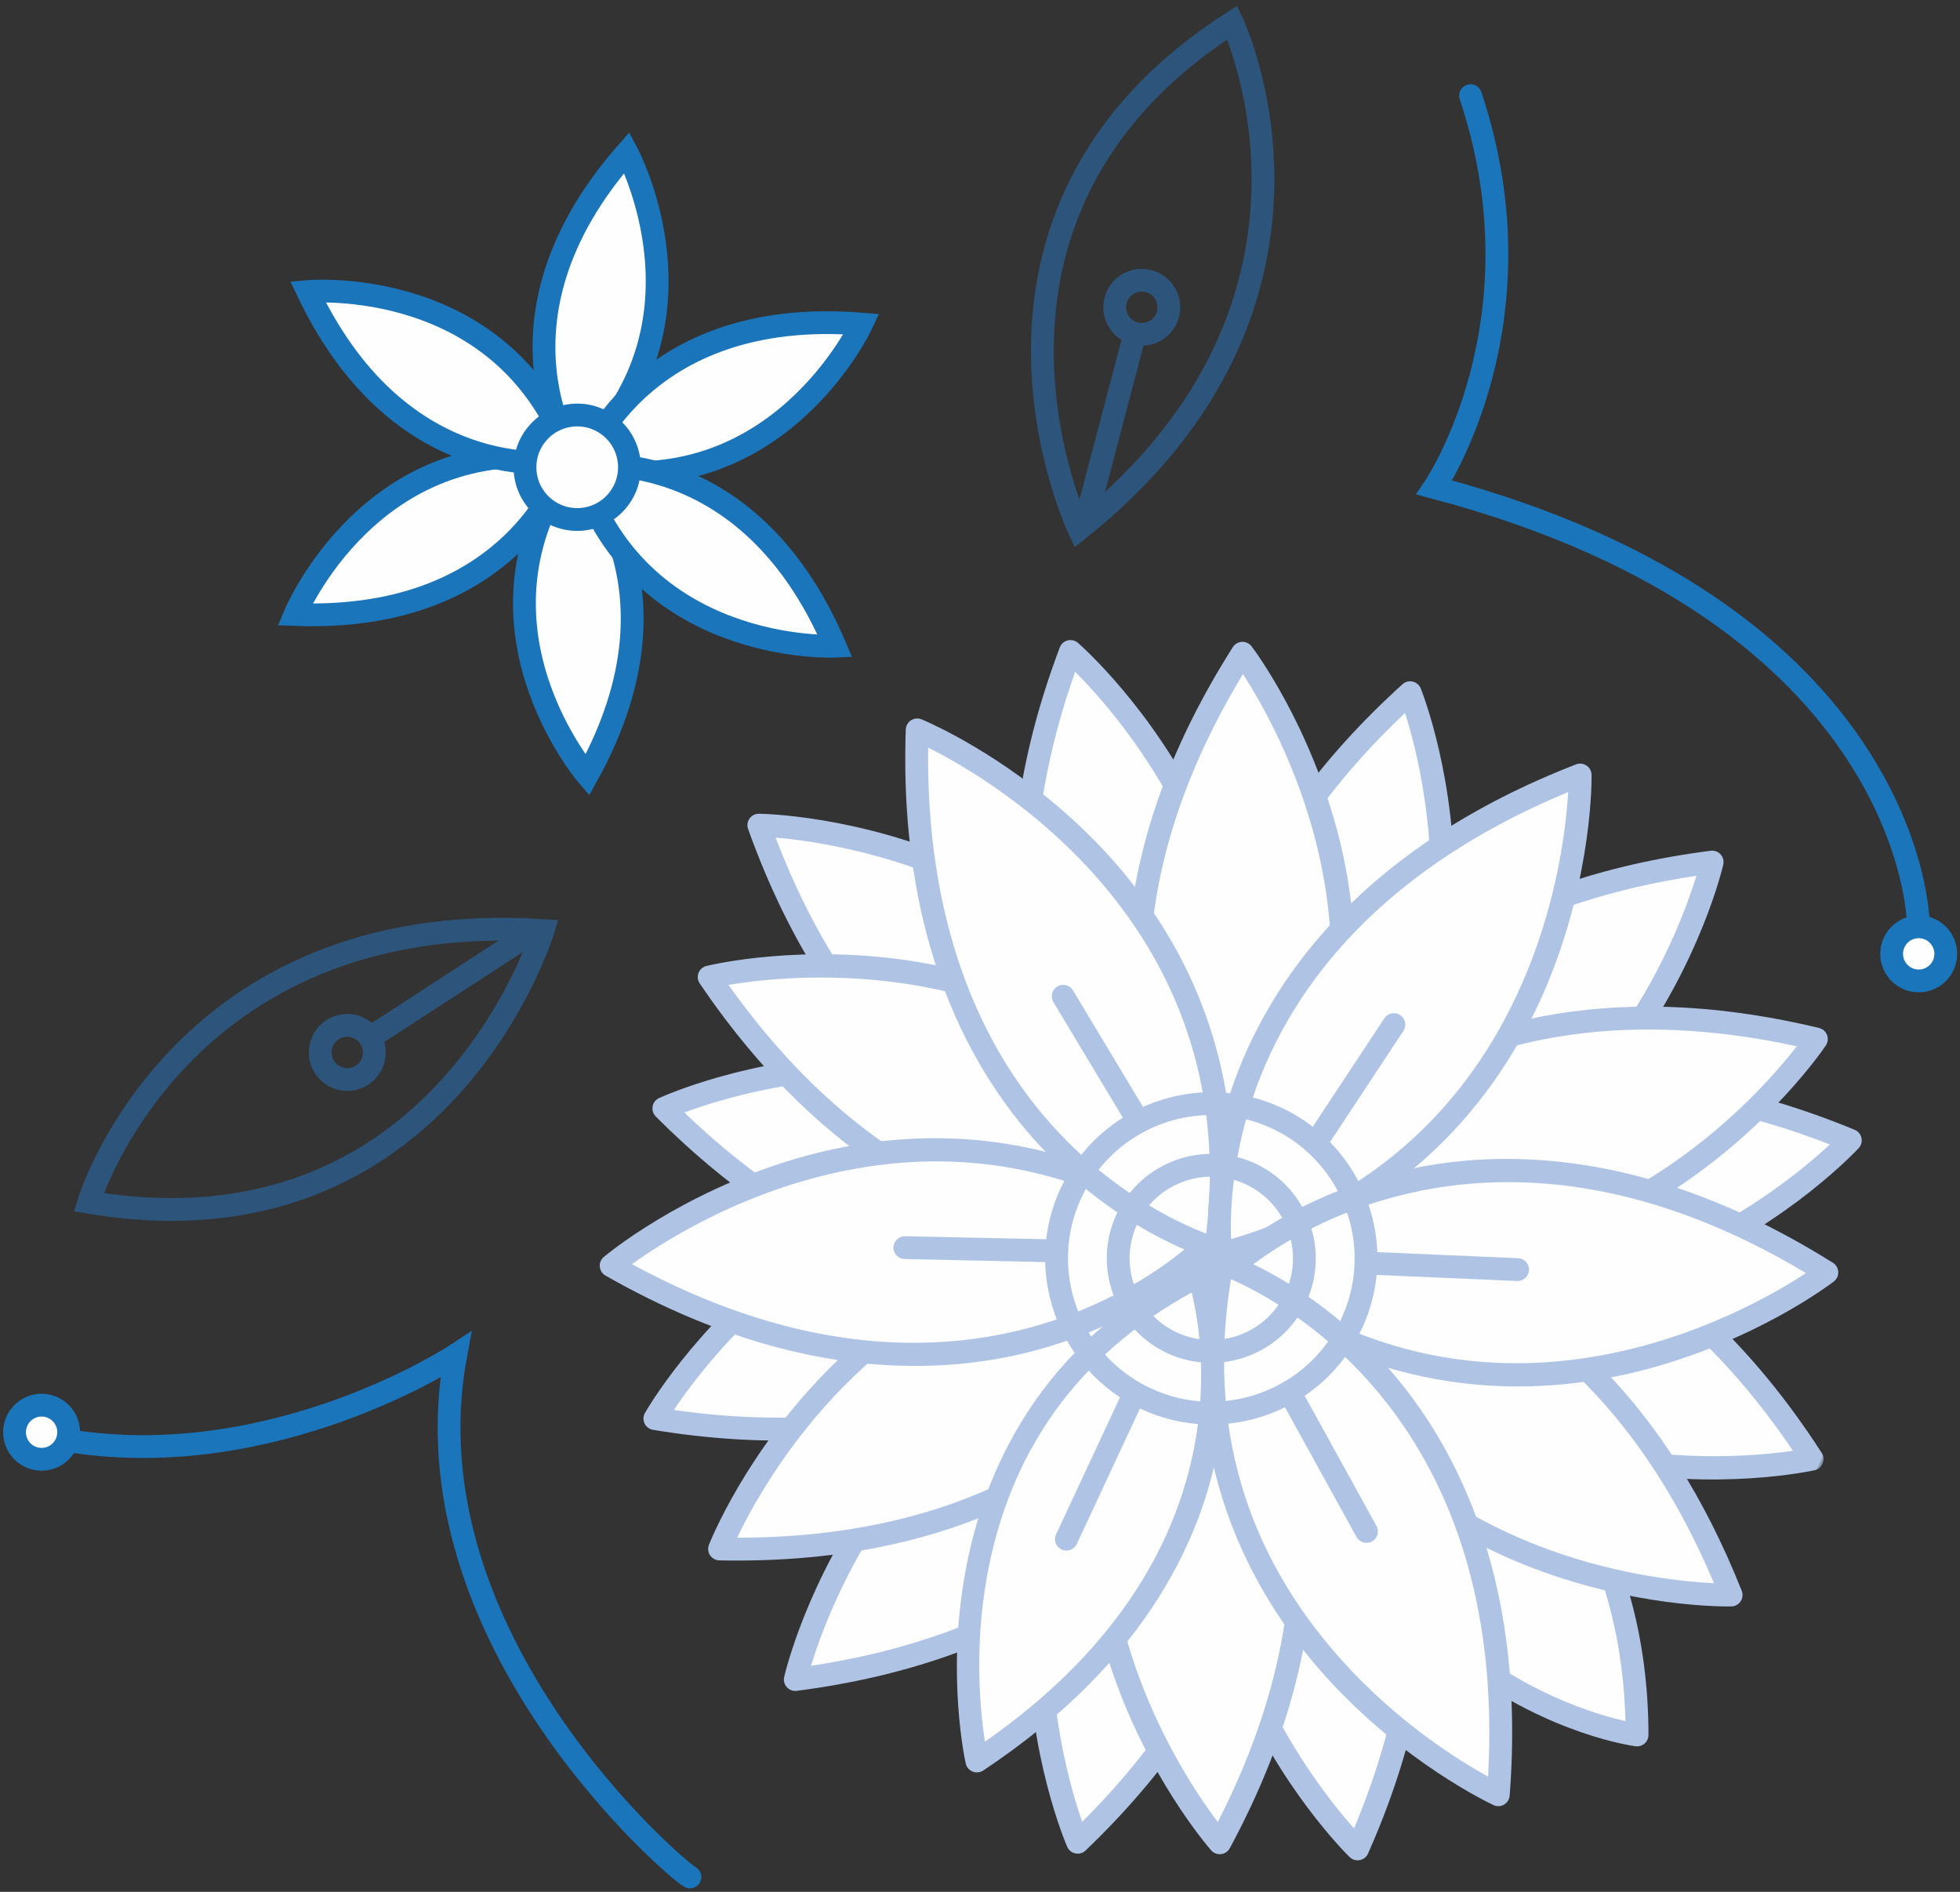 <?xml version="1.0" encoding="UTF-8" standalone="no"?>
<svg width="258px" height="249px" viewBox="0 0 258 249" version="1.1" xmlns="http://www.w3.org/2000/svg" xmlns:xlink="http://www.w3.org/1999/xlink" xmlns:sketch="http://www.bohemiancoding.com/sketch/ns">
    <rect x="0" y="0" width="258" height="249" fill="#333333" stroke="none"/>
    <!-- Generator: Sketch 3.5.1 (25234) - http://www.bohemiancoding.com/sketch -->
    <title>Group</title>
    <desc>Created with Sketch.</desc>
    <defs>
        <path id="path-1" d="M0,0.554 L248.527,0.554 L248.527,259.47 L0,259.47"></path>
    </defs>
    <g id="Page-1" stroke="none" stroke-width="1" fill="none" fill-rule="evenodd" sketch:type="MSPage">
        <g id="Group" sketch:type="MSLayerGroup" transform="translate(-35, -45)">
            <path d="M261.139,260.829 C261.139,260.829 211.885,270.444 190.78,225.314 C190.78,225.314 231.609,212.338 261.139,260.829" id="Fill-1" fill="#FEFEFE" sketch:type="MSShapeGroup" transform="translate(225.959, 242.712) rotate(205) translate(-225.959, -242.712) "></path>
            <path d="M192.934,226.317 C201.531,243.591 215.368,254.417 234.087,258.5 C244.951,260.872 254.498,260.179 258.652,259.673 C246.99,241.396 231.846,229.905 214.742,226.389 C204.572,224.296 196.344,225.57 192.934,226.317 M250.039,263.197 C245.423,263.197 239.725,262.797 233.557,261.462 C219.583,258.435 200.582,249.817 189.419,225.947 C189.236,225.557 189.23,225.105 189.404,224.709 C189.577,224.312 189.913,224.01 190.325,223.878 C190.758,223.742 201.068,220.551 215.185,223.412 C228.159,226.042 246.887,234.532 262.424,260.045 C262.68,260.465 262.713,260.983 262.516,261.433 C262.316,261.882 261.911,262.207 261.429,262.301 C261.123,262.361 256.71,263.197 250.039,263.197" id="Fill-3" fill="#AFC4E5" sketch:type="MSShapeGroup" transform="translate(225.96, 242.711) rotate(205) translate(-225.96, -242.711) "></path>
            <path d="M178.439,210.358 C178.439,210.358 215.989,243.65 192.951,287.825 C192.951,287.825 157.846,263.265 178.439,210.358" id="Fill-5" fill="#FEFEFE" sketch:type="MSShapeGroup" transform="translate(186.196, 249.091) rotate(205) translate(-186.196, -249.091) "></path>
            <path d="M179.032,213.041 C171.595,233.403 171.663,252.41 179.255,268.134 C183.769,277.484 189.776,283.246 192.441,285.503 C210.378,248.895 185.722,219.928 179.032,213.041 M192.951,289.328 C192.646,289.328 192.344,289.235 192.09,289.057 C191.718,288.797 182.921,282.544 176.62,269.589 C170.831,257.685 166.204,237.649 177.037,209.813 C177.217,209.355 177.607,209.012 178.085,208.897 C178.562,208.781 179.067,208.907 179.435,209.234 C179.827,209.582 189.129,217.923 195.693,231.887 C201.775,244.826 206.468,265.155 194.283,288.52 C194.083,288.903 193.727,289.182 193.308,289.285 C193.19,289.314 193.07,289.328 192.951,289.328" id="Fill-7" fill="#AFC4E5" sketch:type="MSShapeGroup" transform="translate(186.195, 249.091) rotate(205) translate(-186.195, -249.091) "></path>
            <path d="M184.239,187.573 C184.239,187.573 180.155,237.591 130.995,245.685 C130.995,245.685 129.562,202.868 184.239,187.573" id="Fill-9" fill="#FEFEFE" sketch:type="MSShapeGroup" transform="translate(157.615, 216.629) rotate(205) translate(-157.615, -216.629) "></path>
            <path d="M182.456,189.657 C161.702,195.934 146.541,207.399 138.523,222.911 C133.755,232.135 132.753,240.399 132.547,243.885 C151.505,240.288 165.673,229.899 174.673,212.987 C179.898,203.17 181.817,193.791 182.456,189.657 M130.996,247.189 C130.652,247.189 130.314,247.07 130.044,246.847 C129.709,246.574 129.509,246.168 129.495,245.736 C129.48,245.283 129.198,234.495 135.777,221.679 C141.822,209.902 155.067,194.174 183.834,186.127 C184.307,185.992 184.815,186.101 185.196,186.415 C185.574,186.727 185.777,187.206 185.737,187.696 C185.694,188.219 184.608,200.665 177.38,214.298 C170.683,226.93 157.242,242.887 131.24,247.169 C131.159,247.182 131.077,247.189 130.996,247.189" id="Fill-11" fill="#AFC4E5" sketch:type="MSShapeGroup" transform="translate(157.615, 216.629) rotate(205) translate(-157.615, -216.629) "></path>
            <path d="M199.55,190.83 C199.55,190.83 167.041,229.06 122.399,206.941 C122.399,206.941 146.226,171.338 199.55,190.83" id="Fill-13" fill="#FEFEFE" sketch:type="MSShapeGroup" transform="translate(160.974, 199.413) rotate(205) translate(-160.974, -199.413) "></path>
            <path d="M124.71,206.383 C161.683,223.561 190.132,198.31 196.879,191.48 C176.368,184.466 157.365,184.926 141.803,192.841 C132.549,197.548 126.911,203.672 124.71,206.383 M150.354,215.294 C141.678,215.294 132.029,213.389 121.731,208.287 C121.344,208.095 121.058,207.745 120.947,207.327 C120.836,206.91 120.91,206.464 121.15,206.104 C121.402,205.727 127.471,196.804 140.293,190.237 C152.075,184.203 172.011,179.163 200.065,189.418 C200.527,189.587 200.877,189.971 201.002,190.447 C201.128,190.922 201.013,191.429 200.694,191.803 C200.354,192.203 192.207,201.675 178.382,208.527 C171.158,212.106 161.571,215.294 150.354,215.294" id="Fill-15" fill="#AFC4E5" sketch:type="MSShapeGroup" transform="translate(160.974, 199.412) rotate(205) translate(-160.974, -199.412) "></path>
            <path d="M203.978,187.748 C203.978,187.748 158.275,208.475 127.319,169.438 C127.319,169.438 164.05,147.386 203.978,187.748" id="Fill-17" fill="#FEFEFE" sketch:type="MSShapeGroup" transform="translate(165.649, 178.335) rotate(205) translate(-165.649, -178.335) "></path>
            <path d="M129.65,169.921 C155.775,201.218 192.271,190.499 201.286,187.196 C167.82,154.734 136.835,166.492 129.65,169.921 M175.915,194.747 C161.703,194.747 141.999,190.368 126.142,170.37 C125.874,170.032 125.763,169.593 125.841,169.168 C125.919,168.743 126.175,168.371 126.546,168.148 C126.934,167.915 136.228,162.429 150.625,161.954 C163.855,161.519 184.039,165.455 205.046,186.69 C205.392,187.04 205.545,187.536 205.456,188.019 C205.367,188.503 205.046,188.913 204.599,189.115 C204.12,189.332 192.714,194.428 177.287,194.734 C176.836,194.743 176.377,194.747 175.915,194.747" id="Fill-19" fill="#AFC4E5" sketch:type="MSShapeGroup" transform="translate(165.649, 178.335) rotate(205) translate(-165.649, -178.335) "></path>
            <path d="M207.149,223.978 C207.149,223.978 222.44,176.182 272.157,179.417 C272.157,179.417 263.868,221.449 207.149,223.978" id="Fill-21" fill="#FEFEFE" sketch:type="MSShapeGroup" transform="translate(239.653, 201.619) rotate(205) translate(-239.653, -201.619) "></path>
            <path d="M267.455,180.763 C228.741,180.763 212.88,213.653 209.364,222.349 C255.888,219.312 267.957,188.447 270.234,180.819 C269.297,180.781 268.368,180.763 267.455,180.763 M207.15,225.479 C206.683,225.479 206.24,225.262 205.956,224.889 C205.657,224.498 205.569,223.986 205.719,223.519 C205.879,223.019 209.752,211.14 219.875,199.496 C229.256,188.707 245.955,176.207 272.255,177.915 C272.687,177.944 273.085,178.156 273.348,178.499 C273.613,178.842 273.716,179.281 273.632,179.705 C273.544,180.15 271.378,190.722 262.071,201.718 C253.517,211.822 237.058,224.147 207.217,225.477 C207.194,225.478 207.172,225.479 207.15,225.479" id="Fill-23" fill="#AFC4E5" sketch:type="MSShapeGroup" transform="translate(239.654, 201.618) rotate(205) translate(-239.654, -201.618) "></path>
            <path d="M188.032,205.785 C188.032,205.785 198.536,254.857 153.793,276.774 C153.793,276.774 140.082,236.186 188.032,205.785" id="Fill-25" fill="#FEFEFE" sketch:type="MSShapeGroup" transform="translate(170.542, 241.28) rotate(205) translate(-170.542, -241.28) "></path>
            <path d="M186.922,208.294 C168.859,220.284 157.643,235.633 154.435,252.797 C152.528,263.003 153.95,271.206 154.758,274.602 C171.875,265.695 182.449,251.665 186.194,232.876 C188.367,221.97 187.502,212.436 186.922,208.294 M153.791,278.276 C153.595,278.276 153.399,278.238 153.213,278.161 C152.814,277.994 152.506,277.665 152.368,277.254 C152.222,276.825 148.844,266.576 151.451,252.408 C153.846,239.388 161.997,220.51 187.225,204.516 C187.64,204.251 188.158,204.21 188.611,204.399 C189.065,204.589 189.397,204.989 189.499,205.47 C189.609,205.983 192.156,218.214 189.163,233.351 C186.39,247.378 178.117,266.531 154.451,278.124 C154.244,278.225 154.018,278.276 153.791,278.276" id="Fill-27" fill="#AFC4E5" sketch:type="MSShapeGroup" transform="translate(170.54, 241.279) rotate(205) translate(-170.54, -241.279) "></path>
            <path d="M206.857,201.222 C206.857,201.222 158.615,187.401 160.327,137.608 C160.327,137.608 202.593,144.607 206.857,201.222" id="Fill-29" fill="#FEFEFE" sketch:type="MSShapeGroup" transform="translate(183.57, 169.415) rotate(205) translate(-183.57, -169.415) "></path>
            <path d="M161.788,139.482 C161.594,158.777 168.999,174.708 183.817,186.854 C192.417,193.903 201.237,197.627 205.164,199.064 C203.084,177.483 194.818,160.364 181.181,149.458 C173.072,142.972 165.165,140.367 161.788,139.482 M206.858,202.724 C206.719,202.724 206.579,202.705 206.444,202.666 C205.939,202.522 193.948,199.014 182,189.251 C170.928,180.203 157.92,163.892 158.825,137.555 C158.84,137.123 159.04,136.719 159.375,136.444 C159.709,136.17 160.146,136.055 160.573,136.125 C161.02,136.199 171.654,138.041 182.929,147.007 C193.29,155.247 206.113,171.322 208.355,201.108 C208.393,201.599 208.187,202.076 207.806,202.387 C207.535,202.608 207.199,202.724 206.858,202.724" id="Fill-31" fill="#AFC4E5" sketch:type="MSShapeGroup" transform="translate(183.57, 169.415) rotate(205) translate(-183.57, -169.415) "></path>
            <path d="M216.807,213.169 C216.807,213.169 180.209,178.839 204.476,135.327 C204.476,135.327 238.876,160.86 216.807,213.169" id="Fill-33" fill="#FEFEFE" sketch:type="MSShapeGroup" transform="translate(210.18, 174.248) rotate(205) translate(-210.18, -174.248) "></path>
            <path d="M204.921,137.662 C185.965,173.755 209.796,203.398 216.29,210.471 C224.294,190.327 224.761,171.324 217.614,155.395 C213.364,145.922 207.521,139.994 204.921,137.662 M216.808,214.672 C216.43,214.672 216.062,214.53 215.78,214.265 C215.397,213.906 206.334,205.308 200.165,191.166 C194.448,178.062 190.329,157.609 203.165,134.595 C203.376,134.218 203.738,133.949 204.161,133.858 C204.586,133.767 205.026,133.863 205.373,134.12 C205.737,134.39 214.354,140.887 220.288,154.013 C225.741,166.076 229.803,186.232 218.192,213.753 C218.002,214.206 217.601,214.538 217.12,214.639 C217.016,214.661 216.912,214.672 216.808,214.672" id="Fill-35" fill="#AFC4E5" sketch:type="MSShapeGroup" transform="translate(210.181, 174.248) rotate(205) translate(-210.181, -174.248) "></path>
            <path d="M211.937,218.663 C211.937,218.663 201.511,169.575 246.286,147.726 C246.286,147.726 259.934,188.337 211.937,218.663" id="Fill-37" fill="#FEFEFE" sketch:type="MSShapeGroup" transform="translate(229.482, 183.195) rotate(205) translate(-229.482, -183.195) "></path>
            <path d="M245.319,149.897 C228.188,158.778 217.593,172.792 213.819,191.575 C211.628,202.477 212.477,212.012 213.051,216.155 C231.133,204.193 242.372,188.862 245.606,171.703 C247.53,161.5 246.121,153.295 245.319,149.897 M211.939,220.166 C211.741,220.166 211.544,220.127 211.356,220.048 C210.902,219.856 210.572,219.456 210.47,218.975 C210.36,218.462 207.834,206.227 210.849,191.094 C213.644,177.072 221.947,157.932 245.63,146.376 C246.018,146.187 246.47,146.173 246.869,146.34 C247.267,146.507 247.575,146.838 247.713,147.248 C247.857,147.678 251.219,157.932 248.591,172.097 C246.174,185.112 237.995,203.978 212.742,219.933 C212.498,220.087 212.22,220.166 211.939,220.166" id="Fill-39" fill="#AFC4E5" sketch:type="MSShapeGroup" transform="translate(229.484, 183.195) rotate(205) translate(-229.484, -183.195) "></path>
            <path d="M198.428,220.314 C198.428,220.314 238.224,189.742 277.241,220.723 C277.241,220.723 246.484,250.548 198.428,220.314" id="Fill-41" fill="#FEFEFE" sketch:type="MSShapeGroup" transform="translate(237.835, 220.353) rotate(205) translate(-237.835, -220.353) "></path>
            <g id="Group-45" transform="translate(168.365, 171.003) rotate(205) translate(-168.365, -171.003) translate(43.639, 41.268)">
                <mask id="mask-2" sketch:name="Clip 44" fill="white">
                    <use xlink:href="#path-1"></use>
                </mask>
                <g id="Clip-44"></g>
                <path d="M4.249,114.254 C22.837,125.411 41.516,128.94 58.388,124.461 C68.423,121.797 75.219,116.989 77.94,114.799 C45.386,90.258 12.279,108.989 4.249,114.254 M43.726,129.346 C32.03,129.346 17.4,126.107 0.703,115.602 C0.286,115.34 0.024,114.892 0.001,114.401 C-0.022,113.91 0.198,113.438 0.587,113.138 C1.003,112.819 10.953,105.263 25.907,101.46 C39.763,97.937 60.613,97.176 81.25,113.562 C81.589,113.831 81.796,114.232 81.817,114.664 C81.838,115.096 81.672,115.517 81.362,115.817 C81.036,116.133 73.232,123.588 59.32,127.323 C54.978,128.489 49.74,129.346 43.726,129.346" id="Fill-43" fill="#AFC4E5" sketch:type="MSShapeGroup" mask="url(#mask-2)"></path>
            </g>
            <path d="M186.527,216.193 C186.527,216.193 233.914,232.711 229.4,282.325 C229.4,282.325 187.594,272.958 186.527,216.193" id="Fill-46" fill="#FEFEFE" sketch:type="MSShapeGroup" transform="translate(208.115, 249.259) rotate(205) translate(-208.115, -249.259) "></path>
            <path d="M188.099,218.443 C189.934,265.042 220.485,277.896 228.049,280.368 C229.33,261.117 222.833,244.796 208.724,231.836 C200.534,224.313 191.939,220.099 188.099,218.443 M229.403,283.829 C229.293,283.829 229.183,283.817 229.074,283.792 C228.631,283.692 218.118,281.255 207.367,271.668 C197.486,262.858 185.589,246.087 185.028,216.222 C185.018,215.73 185.251,215.265 185.648,214.977 C186.046,214.687 186.56,214.612 187.025,214.774 C187.52,214.947 199.294,219.125 210.674,229.546 C221.219,239.202 233.287,256.22 230.899,282.461 C230.86,282.893 230.637,283.286 230.287,283.54 C230.029,283.728 229.718,283.829 229.403,283.829" id="Fill-48" fill="#AFC4E5" sketch:type="MSShapeGroup" transform="translate(208.116, 249.259) rotate(205) translate(-208.116, -249.259) "></path>
            <path d="M186.128,196.263 C186.128,196.263 189.222,246.35 141.72,261.376 C141.72,261.376 134.191,219.201 186.128,196.263" id="Fill-50" fill="#FEFEFE" sketch:type="MSShapeGroup" transform="translate(163.754, 228.819) rotate(205) translate(-163.754, -228.819) "></path>
            <path d="M184.664,198.58 C142.401,218.294 142.361,251.438 143.007,259.371 C161.256,253.105 173.795,240.802 180.29,222.78 C184.06,212.318 184.622,202.761 184.664,198.58 M141.724,262.879 C141.453,262.879 141.184,262.805 140.947,262.662 C140.577,262.438 140.321,262.066 140.246,261.64 C140.166,261.194 138.348,250.556 143.031,236.933 C147.335,224.413 158.2,206.957 185.525,194.888 C185.974,194.691 186.493,194.723 186.913,194.979 C187.333,195.235 187.602,195.679 187.632,196.17 C187.665,196.694 188.365,209.168 183.157,223.692 C178.33,237.151 167.303,254.862 142.177,262.809 C142.03,262.856 141.877,262.879 141.724,262.879" id="Fill-52" fill="#AFC4E5" sketch:type="MSShapeGroup" transform="translate(163.757, 228.82) rotate(205) translate(-163.757, -228.82) "></path>
            <path d="M203.848,188.517 C203.848,188.517 164.761,219.991 125.045,189.911 C125.045,189.911 155.111,159.391 203.848,188.517" id="Fill-54" fill="#FEFEFE" sketch:type="MSShapeGroup" transform="translate(164.446, 189.426) rotate(205) translate(-164.446, -189.426) "></path>
            <path d="M127.419,189.794 C160.527,213.585 193.197,194.102 201.104,188.653 C182.266,177.926 163.511,174.825 146.744,179.687 C136.772,182.581 130.089,187.543 127.419,189.794 M162.169,204.397 C150.736,204.397 137.474,201.208 124.137,191.107 C123.792,190.846 123.577,190.449 123.546,190.018 C123.515,189.586 123.67,189.163 123.975,188.855 C124.292,188.531 131.923,180.901 145.747,176.848 C158.45,173.123 178.976,171.901 204.619,187.225 C205.041,187.477 205.312,187.919 205.347,188.41 C205.38,188.9 205.173,189.376 204.79,189.686 C204.382,190.014 194.607,197.795 179.743,201.94 C174.715,203.341 168.744,204.397 162.169,204.397" id="Fill-56" fill="#AFC4E5" sketch:type="MSShapeGroup" transform="translate(164.446, 189.425) rotate(205) translate(-164.446, -189.425) "></path>
            <path d="M215.509,206.492 C215.509,206.492 171.093,183.139 182.906,134.738 C182.906,134.738 222.863,150.197 215.509,206.492" id="Fill-58" fill="#FEFEFE" sketch:type="MSShapeGroup" transform="translate(198.66, 170.615) rotate(205) translate(-198.66, -170.615) "></path>
            <path d="M183.949,136.869 C175.281,176.704 206.143,198.938 214.284,204.027 C216.641,182.478 212.033,164.037 200.904,150.584 C194.286,142.585 187.076,138.424 183.949,136.869 M215.502,207.992 C215.262,207.992 215.023,207.935 214.803,207.82 C214.338,207.575 203.313,201.7 193.603,189.709 C184.605,178.598 175.191,159.98 181.44,134.38 C181.542,133.96 181.82,133.604 182.204,133.404 C182.588,133.204 183.04,133.18 183.441,133.335 C183.865,133.498 193.9,137.467 203.114,148.54 C211.58,158.718 220.861,177.066 216.992,206.684 C216.929,207.172 216.632,207.597 216.195,207.824 C215.977,207.936 215.74,207.992 215.502,207.992" id="Fill-60" fill="#AFC4E5" sketch:type="MSShapeGroup" transform="translate(198.657, 170.613) rotate(205) translate(-198.657, -170.613) "></path>
            <path d="M208.057,221.257 C208.057,221.257 215.724,171.664 265.339,167.12 C265.339,167.12 263.691,209.931 208.057,221.257" id="Fill-62" fill="#FEFEFE" sketch:type="MSShapeGroup" transform="translate(236.698, 194.189) rotate(205) translate(-236.698, -194.189) "></path>
            <path d="M263.663,168.805 C244.495,171.031 229.618,180.375 219.425,196.597 C213.509,206.014 210.92,215.229 209.987,219.307 C231.137,214.538 247.084,204.191 256.196,189.295 C261.613,180.437 263.207,172.267 263.663,168.805 M208.058,222.76 C207.676,222.76 207.303,222.614 207.02,222.344 C206.665,222.006 206.497,221.514 206.573,221.028 C206.653,220.509 208.631,208.172 216.82,195.095 C224.407,182.977 238.96,168.027 265.203,165.624 C265.633,165.583 266.06,165.733 266.374,166.03 C266.688,166.328 266.858,166.746 266.841,167.178 C266.824,167.631 266.328,178.412 258.845,190.722 C251.969,202.034 237.628,216.77 208.358,222.73 C208.258,222.75 208.157,222.76 208.058,222.76" id="Fill-64" fill="#AFC4E5" sketch:type="MSShapeGroup" transform="translate(236.698, 194.189) rotate(205) translate(-236.698, -194.189) "></path>
            <path d="M192.65,223.282 C192.65,223.282 237.617,201 269.89,238.954 C269.89,238.954 233.939,262.254 192.65,223.282" id="Fill-66" fill="#FEFEFE" sketch:type="MSShapeGroup" transform="translate(231.27, 231.323) rotate(205) translate(-231.27, -231.323) "></path>
            <path d="M195.354,223.738 C229.919,255.045 260.485,242.224 267.545,238.55 C254.691,224.16 238.486,217.376 219.356,218.381 C208.251,218.964 199.224,222.154 195.354,223.738 M242.957,247.363 C229.826,247.363 211.306,242.959 191.618,224.376 C191.26,224.038 191.09,223.547 191.163,223.061 C191.235,222.575 191.541,222.155 191.982,221.936 C192.452,221.704 203.678,216.219 219.085,215.385 C233.364,214.611 253.964,217.906 271.034,237.98 C271.314,238.31 271.44,238.744 271.377,239.172 C271.313,239.599 271.07,239.98 270.707,240.215 C270.327,240.462 261.226,246.263 246.854,247.232 C245.616,247.315 244.314,247.363 242.957,247.363" id="Fill-68" fill="#AFC4E5" sketch:type="MSShapeGroup" transform="translate(231.269, 231.324) rotate(205) translate(-231.269, -231.324) "></path>
            <path d="M173.532,213.418 C173.532,213.418 219.505,233.543 211.171,282.662 C211.171,282.662 170.215,270.094 173.532,213.418" id="Fill-70" fill="#FEFEFE" sketch:type="MSShapeGroup" transform="translate(192.761, 248.04) rotate(205) translate(-192.761, -248.04) "></path>
            <path d="M174.93,215.79 C174.118,237.452 180.03,255.517 192.09,268.142 C199.262,275.649 206.75,279.284 209.98,280.613 C215.787,240.261 183.416,220.286 174.93,215.79 M211.179,284.167 C211.032,284.167 210.882,284.145 210.738,284.102 C210.305,283.969 200.012,280.726 190.032,270.338 C180.861,260.791 170.295,243.152 172.039,213.333 C172.068,212.842 172.336,212.396 172.754,212.139 C173.173,211.882 173.693,211.846 174.142,212.044 C174.623,212.255 186.04,217.329 196.582,228.596 C206.349,239.037 217.069,256.937 212.661,282.916 C212.589,283.342 212.336,283.717 211.967,283.944 C211.728,284.092 211.454,284.167 211.179,284.167" id="Fill-72" fill="#AFC4E5" sketch:type="MSShapeGroup" transform="translate(192.765, 248.042) rotate(205) translate(-192.765, -248.042) "></path>
            <path d="M177.604,209.664 C177.604,209.664 205.288,244.774 178.126,279.884 C178.126,279.884 151.211,252.818 177.604,209.664" id="Fill-74" fill="#FEFEFE" sketch:type="MSShapeGroup" transform="translate(178.036, 244.774) rotate(205) translate(-178.036, -244.774) "></path>
            <path d="M177.761,212.424 C157.263,247.761 173.436,271.764 178.087,277.507 C188.138,263.747 191.027,248.484 186.673,232.111 C184.19,222.77 179.901,215.613 177.761,212.424 M178.173,281.396 C177.774,281.396 177.389,281.237 177.107,280.953 C176.821,280.665 170.063,273.767 166.568,261.374 C163.357,249.991 162.451,231.644 176.367,208.89 C176.625,208.47 177.07,208.203 177.561,208.174 C178.059,208.15 178.525,208.357 178.83,208.744 C179.114,209.104 206.922,245.187 179.361,280.813 C179.096,281.154 178.698,281.366 178.266,281.393 C178.235,281.395 178.203,281.396 178.173,281.396" id="Fill-76" fill="#AFC4E5" sketch:type="MSShapeGroup" transform="translate(178.058, 244.784) rotate(205) translate(-178.058, -244.784) "></path>
            <path d="M190.057,191.135 C190.057,191.135 168.9,236.64 119.981,227.203 C119.981,227.203 133.468,186.541 190.057,191.135" id="Fill-78" fill="#FEFEFE" sketch:type="MSShapeGroup" transform="translate(155.019, 209.632) rotate(205) translate(-155.019, -209.632) "></path>
            <path d="M122.062,226.06 C162.268,232.777 182.97,200.861 187.655,192.48 C141.119,189.662 125.277,218.776 122.062,226.06 M132.925,229.989 C128.764,229.989 124.357,229.587 119.695,228.688 C119.27,228.605 118.902,228.345 118.682,227.971 C118.465,227.599 118.417,227.149 118.553,226.739 C118.696,226.309 122.17,216.091 132.78,206.348 C142.53,197.395 160.404,187.226 190.178,189.646 C190.667,189.686 191.106,189.963 191.355,190.388 C191.602,190.813 191.625,191.332 191.418,191.778 C191.197,192.254 185.866,203.552 174.364,213.837 C165.625,221.65 151.858,229.989 132.925,229.989" id="Fill-80" fill="#AFC4E5" sketch:type="MSShapeGroup" transform="translate(155.018, 209.636) rotate(205) translate(-155.018, -209.636) "></path>
            <path d="M207.557,198.159 C207.557,198.159 157.432,200.549 143.075,152.842 C143.075,152.842 185.35,145.906 207.557,198.159" id="Fill-82" fill="#FEFEFE" sketch:type="MSShapeGroup" transform="translate(175.316, 175.357) rotate(205) translate(-175.316, -175.357) "></path>
            <path d="M145.06,154.152 C157.785,192.883 195.658,196.4 205.257,196.658 C196.362,176.889 183.041,163.331 166.627,157.378 C156.867,153.838 148.543,153.91 145.06,154.152 M206.277,199.69 C202.616,199.69 192.06,199.255 180.171,194.803 C166.783,189.788 149.228,178.512 141.635,153.279 C141.51,152.865 141.57,152.418 141.799,152.05 C142.028,151.684 142.404,151.433 142.831,151.363 C143.278,151.29 153.94,149.623 167.496,154.496 C179.953,158.975 197.255,170.084 208.939,197.576 C209.131,198.028 209.09,198.546 208.828,198.962 C208.567,199.379 208.118,199.642 207.627,199.665 C207.534,199.67 207.066,199.69 206.277,199.69" id="Fill-84" fill="#AFC4E5" sketch:type="MSShapeGroup" transform="translate(175.315, 175.36) rotate(205) translate(-175.315, -175.36) "></path>
            <path d="M210.804,216.989 C210.804,216.989 188.859,171.858 227.052,139.867 C227.052,139.867 250.081,175.993 210.804,216.989" id="Fill-86" fill="#FEFEFE" sketch:type="MSShapeGroup" transform="translate(219.145, 178.428) rotate(205) translate(-219.145, -178.428) "></path>
            <path d="M226.635,142.208 C196.05,169.163 207.739,205.36 211.283,214.285 C225.947,198.32 233.161,180.734 232.167,163.302 C231.576,152.936 228.232,145.314 226.635,142.208 M210.805,218.492 C210.728,218.492 210.65,218.487 210.571,218.474 C210.086,218.398 209.668,218.089 209.453,217.647 C209.224,217.175 203.823,205.908 203.105,190.495 C202.44,176.214 205.887,155.636 226.088,138.716 C226.419,138.438 226.855,138.317 227.282,138.383 C227.709,138.449 228.087,138.696 228.32,139.06 C228.563,139.442 234.296,148.586 235.158,162.966 C235.948,176.181 232.554,196.46 211.89,218.029 C211.604,218.328 211.211,218.492 210.805,218.492" id="Fill-88" fill="#AFC4E5" sketch:type="MSShapeGroup" transform="translate(219.145, 178.429) rotate(205) translate(-219.145, -178.429) "></path>
            <path d="M200.063,229.893 C200.063,229.893 223.137,185.329 271.611,196.838 C271.611,196.838 256.405,236.891 200.063,229.893" id="Fill-90" fill="#FEFEFE" sketch:type="MSShapeGroup" transform="translate(235.837, 212.827) rotate(205) translate(-235.837, -212.827) "></path>
            <path d="M202.519,228.652 C248.893,233.443 265.959,205.033 269.483,197.893 C229.591,189.472 207.558,220.478 202.519,228.652 M212.722,232.199 C208.7,232.199 204.424,231.941 199.88,231.377 C199.392,231.316 198.964,231.02 198.736,230.586 C198.506,230.151 198.504,229.631 198.731,229.194 C198.971,228.728 204.779,217.666 216.708,207.88 C227.762,198.813 246.318,189.28 271.959,195.369 C272.38,195.468 272.738,195.744 272.94,196.127 C273.142,196.509 273.17,196.96 273.017,197.364 C272.856,197.788 268.951,207.848 257.935,217.131 C249.364,224.353 234.936,232.199 212.722,232.199" id="Fill-92" fill="#AFC4E5" sketch:type="MSShapeGroup" transform="translate(235.839, 212.823) rotate(205) translate(-235.839, -212.823) "></path>
            <path d="M182.829,222.118 C182.829,222.118 233.011,221.863 245.326,270.137 C245.326,270.137 202.793,275.269 182.829,222.118" id="Fill-94" fill="#FEFEFE" sketch:type="MSShapeGroup" transform="translate(214.078, 246.195) rotate(205) translate(-214.078, -246.195) "></path>
            <path d="M185.06,223.709 C202.352,267.021 235.448,268.94 243.398,268.737 C238.175,250.165 226.601,236.949 208.974,229.445 C198.743,225.088 189.233,223.987 185.06,223.709 M242.205,271.775 C237.969,271.775 230.091,271.158 220.997,267.444 C208.742,262.44 191.927,250.605 181.423,222.641 C181.251,222.18 181.314,221.664 181.593,221.259 C181.871,220.855 182.331,220.612 182.823,220.609 C183.346,220.633 195.839,220.612 210.047,226.635 C223.211,232.215 240.27,244.226 246.784,269.76 C246.89,270.179 246.812,270.624 246.568,270.98 C246.323,271.337 245.937,271.572 245.508,271.624 C245.364,271.641 244.18,271.775 242.205,271.775" id="Fill-96" fill="#AFC4E5" sketch:type="MSShapeGroup" transform="translate(214.079, 246.192) rotate(205) translate(-214.079, -246.192) "></path>
            <path d="M194.445,191.754 C184.04,191.754 175.575,200.219 175.575,210.624 C175.575,221.03 184.04,229.495 194.445,229.495 C204.851,229.495 213.316,221.03 213.316,210.624 C213.316,200.219 204.851,191.754 194.445,191.754 M194.445,232.5 C182.383,232.5 172.57,222.687 172.57,210.624 C172.57,198.562 182.383,188.748 194.445,188.748 C206.508,188.748 216.321,198.562 216.321,210.624 C216.321,222.687 206.508,232.5 194.445,232.5" id="Fill-98" fill="#AFC4E5" sketch:type="MSShapeGroup" transform="translate(194.446, 210.624) rotate(205) translate(-194.446, -210.624) "></path>
            <path d="M194.444,199.872 C188.516,199.872 183.693,204.695 183.693,210.624 C183.693,216.553 188.516,221.377 194.444,221.377 C200.373,221.377 205.197,216.553 205.197,210.624 C205.197,204.695 200.373,199.872 194.444,199.872 M194.444,224.382 C186.858,224.382 180.688,218.211 180.688,210.624 C180.688,203.038 186.858,196.866 194.444,196.866 C202.03,196.866 208.203,203.038 208.203,210.624 C208.203,218.211 202.03,224.382 194.444,224.382" id="Fill-100" fill="#AFC4E5" sketch:type="MSShapeGroup" transform="translate(194.445, 210.624) rotate(205) translate(-194.445, -210.624) "></path>
            <path d="M215.564,217 C214.975,217 214.416,216.651 214.176,216.073 C213.857,215.306 214.222,214.427 214.988,214.109 L233.438,206.457 C234.203,206.139 235.083,206.502 235.401,207.27 C235.72,208.036 235.355,208.916 234.589,209.233 L216.139,216.885 C215.951,216.963 215.756,217 215.564,217" id="Fill-102" fill="#AFC4E5" sketch:type="MSShapeGroup" transform="translate(224.788, 211.671) rotate(205) translate(-224.788, -211.671) "></path>
            <path d="M211.929,198.481 C211.856,198.481 211.782,198.476 211.707,198.465 C210.885,198.343 210.319,197.578 210.441,196.758 L213.198,178.182 C213.32,177.362 214.085,176.801 214.905,176.916 C215.726,177.038 216.292,177.803 216.171,178.623 L213.414,197.199 C213.303,197.945 212.662,198.481 211.929,198.481" id="Fill-104" fill="#AFC4E5" sketch:type="MSShapeGroup" transform="translate(213.306, 187.691) rotate(205) translate(-213.306, -187.691) "></path>
            <path d="M187.898,191.273 C187.608,191.273 187.317,191.19 187.059,191.016 L171.091,180.246 C170.404,179.781 170.222,178.847 170.686,178.159 C171.15,177.471 172.084,177.289 172.772,177.753 L188.739,188.524 C189.428,188.989 189.609,189.922 189.145,190.611 C188.855,191.041 188.381,191.273 187.898,191.273" id="Fill-106" fill="#AFC4E5" sketch:type="MSShapeGroup" transform="translate(179.915, 184.385) rotate(205) translate(-179.915, -184.385) "></path>
            <path d="M154.959,214.955 C154.381,214.955 153.831,214.62 153.583,214.057 C153.248,213.298 153.593,212.41 154.353,212.077 L172.642,204.022 C173.403,203.688 174.288,204.033 174.623,204.792 C174.957,205.552 174.614,206.439 173.853,206.773 L155.564,214.827 C155.367,214.914 155.162,214.955 154.959,214.955" id="Fill-108" fill="#AFC4E5" sketch:type="MSShapeGroup" transform="translate(164.103, 209.425) rotate(205) translate(-164.103, -209.425) "></path>
            <path d="M218.094,245.232 C217.786,245.232 217.477,245.138 217.209,244.944 L201.194,233.257 C200.524,232.768 200.377,231.829 200.866,231.158 C201.357,230.487 202.296,230.342 202.966,230.83 L218.98,242.515 C219.65,243.005 219.798,243.945 219.309,244.615 C219.014,245.019 218.556,245.232 218.094,245.232" id="Fill-110" fill="#AFC4E5" sketch:type="MSShapeGroup" transform="translate(210.087, 237.887) rotate(205) translate(-210.087, -237.887) "></path>
            <path d="M179.569,250.013 C178.738,250.013 178.066,249.341 178.066,248.51 L178.066,228.685 C178.066,227.855 178.738,227.183 179.569,227.183 C180.399,227.183 181.072,227.855 181.072,228.685 L181.072,248.51 C181.072,249.341 180.399,250.013 179.569,250.013" id="Fill-112" fill="#AFC4E5" sketch:type="MSShapeGroup" transform="translate(179.569, 238.598) rotate(205) translate(-179.569, -238.598) "></path>
            <path d="M57.105,214.212 C57.105,214.212 50.655,169.054 96.196,156.527 C96.196,156.527 101.96,196.707 57.105,214.212 L57.105,214.212 Z" id="Stroke-114" stroke="#2D547A" stroke-width="3" stroke-linecap="round" sketch:type="MSShapeGroup" transform="translate(76.614, 185.37) rotate(205) translate(-76.614, -185.37) "></path>
            <path d="M82.599,180.503 C84.266,181.544 84.774,183.742 83.732,185.41 C82.689,187.079 80.492,187.585 78.823,186.544 C77.155,185.501 76.648,183.303 77.691,181.636 C78.733,179.968 80.93,179.46 82.599,180.503 L82.599,180.503 Z" id="Stroke-116" stroke="#2D547A" stroke-width="3" stroke-linecap="round" sketch:type="MSShapeGroup" transform="translate(80.711, 183.523) rotate(205) translate(-80.711, -183.523) "></path>
            <path d="M101.463,163.509 L87.705,185.521" id="Stroke-118" stroke="#2D547A" stroke-width="3" stroke-linecap="round" sketch:type="MSShapeGroup" transform="translate(94.584, 174.515) rotate(205) translate(-94.584, -174.515) "></path>
            <path d="M101.18,108.079 C101.18,108.079 125.136,118.893 120.482,144.569 C120.482,144.569 99.105,137.744 101.18,108.079" id="Fill-120" fill="#FEFEFE" sketch:type="MSShapeGroup" transform="translate(111.06, 126.324) rotate(205) translate(-111.06, -126.324) "></path>
            <path d="M101.18,108.079 C101.18,108.079 125.136,118.893 120.482,144.569 C120.482,144.569 99.105,137.744 101.18,108.079 L101.18,108.079 Z" id="Stroke-122" stroke="#1B75BB" stroke-width="3" stroke-linecap="round" sketch:type="MSShapeGroup" transform="translate(111.06, 126.324) rotate(205) translate(-111.06, -126.324) "></path>
            <path d="M103.821,98.845 C103.821,98.845 104.974,125.106 79.958,132.532 C79.958,132.532 76.409,110.375 103.821,98.845" id="Fill-124" fill="#FEFEFE" sketch:type="MSShapeGroup" transform="translate(91.819, 115.689) rotate(205) translate(-91.819, -115.689) "></path>
            <path d="M103.821,98.845 C103.821,98.845 104.974,125.106 79.958,132.532 C79.958,132.532 76.409,110.375 103.821,98.845 L103.821,98.845 Z" id="Stroke-126" stroke="#1B75BB" stroke-width="3" stroke-linecap="round" sketch:type="MSShapeGroup" transform="translate(91.819, 115.689) rotate(205) translate(-91.819, -115.689) "></path>
            <path d="M113.336,97.345 C113.336,97.345 90.615,110.559 72.422,91.851 C72.422,91.851 90.397,78.419 113.336,97.345" id="Fill-128" fill="#FEFEFE" sketch:type="MSShapeGroup" transform="translate(92.879, 94.551) rotate(205) translate(-92.879, -94.551) "></path>
            <path d="M113.336,97.345 C113.336,97.345 90.615,110.559 72.422,91.851 C72.422,91.851 90.397,78.419 113.336,97.345 L113.336,97.345 Z" id="Stroke-130" stroke="#1B75BB" stroke-width="3" stroke-linecap="round" sketch:type="MSShapeGroup" transform="translate(92.879, 94.551) rotate(205) translate(-92.879, -94.551) "></path>
            <path d="M120.251,105.438 C120.251,105.438 99.152,89.761 109.182,65.668 C109.182,65.668 128.61,76.899 120.251,105.438" id="Fill-132" fill="#FEFEFE" sketch:type="MSShapeGroup" transform="translate(114.409, 85.553) rotate(205) translate(-114.409, -85.553) "></path>
            <path d="M120.251,105.438 C120.251,105.438 99.152,89.761 109.182,65.668 C109.182,65.668 128.61,76.899 120.251,105.438 L120.251,105.438 Z" id="Stroke-134" stroke="#1B75BB" stroke-width="3" stroke-linecap="round" sketch:type="MSShapeGroup" transform="translate(114.409, 85.553) rotate(205) translate(-114.409, -85.553) "></path>
            <path d="M117.369,113.411 C117.369,113.411 117.334,87.126 142.644,80.77 C142.644,80.77 145.248,103.059 117.369,113.411" id="Fill-136" fill="#FEFEFE" sketch:type="MSShapeGroup" transform="translate(130.039, 97.091) rotate(205) translate(-130.039, -97.091) "></path>
            <path d="M117.369,113.411 C117.369,113.411 117.334,87.126 142.644,80.77 C142.644,80.77 145.248,103.059 117.369,113.411 L117.369,113.411 Z" id="Stroke-138" stroke="#1B75BB" stroke-width="3" stroke-linecap="round" sketch:type="MSShapeGroup" transform="translate(130.039, 97.091) rotate(205) translate(-130.039, -97.091) "></path>
            <path d="M107.74,114.405 C107.74,114.405 131.005,102.17 148.385,121.635 C148.385,121.635 129.853,134.291 107.74,114.405" id="Fill-140" fill="#FEFEFE" sketch:type="MSShapeGroup" transform="translate(128.063, 118.107) rotate(205) translate(-128.063, -118.107) "></path>
            <path d="M107.74,114.405 C107.74,114.405 131.005,102.17 148.385,121.635 C148.385,121.635 129.853,134.291 107.74,114.405 L107.74,114.405 Z" id="Stroke-142" stroke="#1B75BB" stroke-width="3" stroke-linecap="round" sketch:type="MSShapeGroup" transform="translate(128.063, 118.107) rotate(205) translate(-128.063, -118.107) "></path>
            <path d="M104.88,109.668 C103.129,106.299 104.442,102.147 107.811,100.398 C111.18,98.646 115.333,99.96 117.082,103.329 C118.834,106.7 117.52,110.852 114.151,112.601 C110.783,114.351 106.631,113.039 104.88,109.668" id="Fill-144" fill="#FEFEFE" sketch:type="MSShapeGroup" transform="translate(110.981, 106.499) rotate(205) translate(-110.981, -106.499) "></path>
            <path d="M104.88,109.668 C103.129,106.299 104.442,102.147 107.811,100.398 C111.18,98.646 115.333,99.96 117.082,103.329 C118.834,106.7 117.52,110.852 114.151,112.601 C110.783,114.351 106.631,113.039 104.88,109.668 L104.88,109.668 Z" id="Stroke-146" stroke="#1B75BB" stroke-width="3" stroke-linecap="round" sketch:type="MSShapeGroup" transform="translate(110.981, 106.499) rotate(205) translate(-110.981, -106.499) "></path>
            <path d="M180.601,46.472 C180.601,46.472 215.757,75.54 190.496,115.45 C190.496,115.45 159.198,89.604 180.601,46.472 L180.601,46.472 Z" id="Stroke-148" stroke="#2D547A" stroke-width="3" stroke-linecap="round" sketch:type="MSShapeGroup" transform="translate(186.372, 80.961) rotate(205) translate(-186.372, -80.961) "></path>
            <path d="M185.931,88.948 C183.997,89.299 182.143,88.015 181.791,86.08 C181.439,84.144 182.725,82.29 184.659,81.939 C186.596,81.588 188.45,82.873 188.801,84.808 C189.151,86.742 187.868,88.597 185.931,88.948 L185.931,88.948 Z" id="Stroke-150" stroke="#2D547A" stroke-width="3" stroke-linecap="round" sketch:type="MSShapeGroup" transform="translate(185.296, 85.444) rotate(205) translate(-185.296, -85.444) "></path>
            <path d="M183.409,114.213 L178.777,88.671" id="Stroke-152" stroke="#2D547A" stroke-width="3" stroke-linecap="round" sketch:type="MSShapeGroup" transform="translate(181.093, 101.442) rotate(205) translate(-181.093, -101.442) "></path>
            <path d="M208.37,75.13 C208.37,75.13 226.025,111.484 290.221,99.97 C290.221,99.97 286.011,125.836 307.692,148.721" id="Stroke-154" stroke="#1B75BB" stroke-width="3" stroke-linecap="round" sketch:type="MSShapeGroup" transform="translate(258.031, 111.926) rotate(205) translate(-258.031, -111.926) "></path>
            <path d="M42.314,224.299 C43.685,224.217 89.769,236.684 99.286,273.528 C99.286,273.528 114.257,249.226 140.834,241.73" id="Stroke-156" stroke="#1B75BB" stroke-width="3" stroke-linecap="round" sketch:type="MSShapeGroup" transform="translate(91.574, 248.913) rotate(205) translate(-91.574, -248.913) "></path>
            <path d="M42.364,230.486 C44.031,231.528 44.539,233.726 43.497,235.394 C42.454,237.063 40.257,237.569 38.588,236.528 C36.92,235.484 36.413,233.286 37.456,231.619 C38.498,229.951 40.695,229.443 42.364,230.486" id="Fill-158" fill="#FEFEFE" sketch:type="MSShapeGroup" transform="translate(40.476, 233.507) rotate(205) translate(-40.476, -233.507) "></path>
            <path d="M42.364,230.486 C44.031,231.528 44.539,233.726 43.497,235.394 C42.454,237.063 40.257,237.569 38.588,236.528 C36.92,235.484 36.413,233.286 37.456,231.619 C38.498,229.951 40.695,229.443 42.364,230.486 L42.364,230.486 Z" id="Stroke-160" stroke="#1B75BB" stroke-width="3" stroke-linecap="round" sketch:type="MSShapeGroup" transform="translate(40.476, 233.507) rotate(205) translate(-40.476, -233.507) "></path>
            <path d="M289.452,167.525 C291.119,168.567 291.627,170.765 290.585,172.433 C289.542,174.102 287.345,174.608 285.676,173.567 C284.008,172.523 283.501,170.325 284.544,168.658 C285.586,166.99 287.783,166.482 289.452,167.525" id="Fill-162" fill="#FEFEFE" sketch:type="MSShapeGroup" transform="translate(287.564, 170.546) rotate(205) translate(-287.564, -170.546) "></path>
            <path d="M289.452,167.525 C291.119,168.567 291.627,170.765 290.585,172.433 C289.542,174.102 287.345,174.608 285.676,173.567 C284.008,172.523 283.501,170.325 284.544,168.658 C285.586,166.99 287.783,166.482 289.452,167.525 L289.452,167.525 Z" id="Stroke-164" stroke="#1B75BB" stroke-width="3" stroke-linecap="round" sketch:type="MSShapeGroup" transform="translate(287.564, 170.546) rotate(205) translate(-287.564, -170.546) "></path>
        </g>
    </g>
</svg>